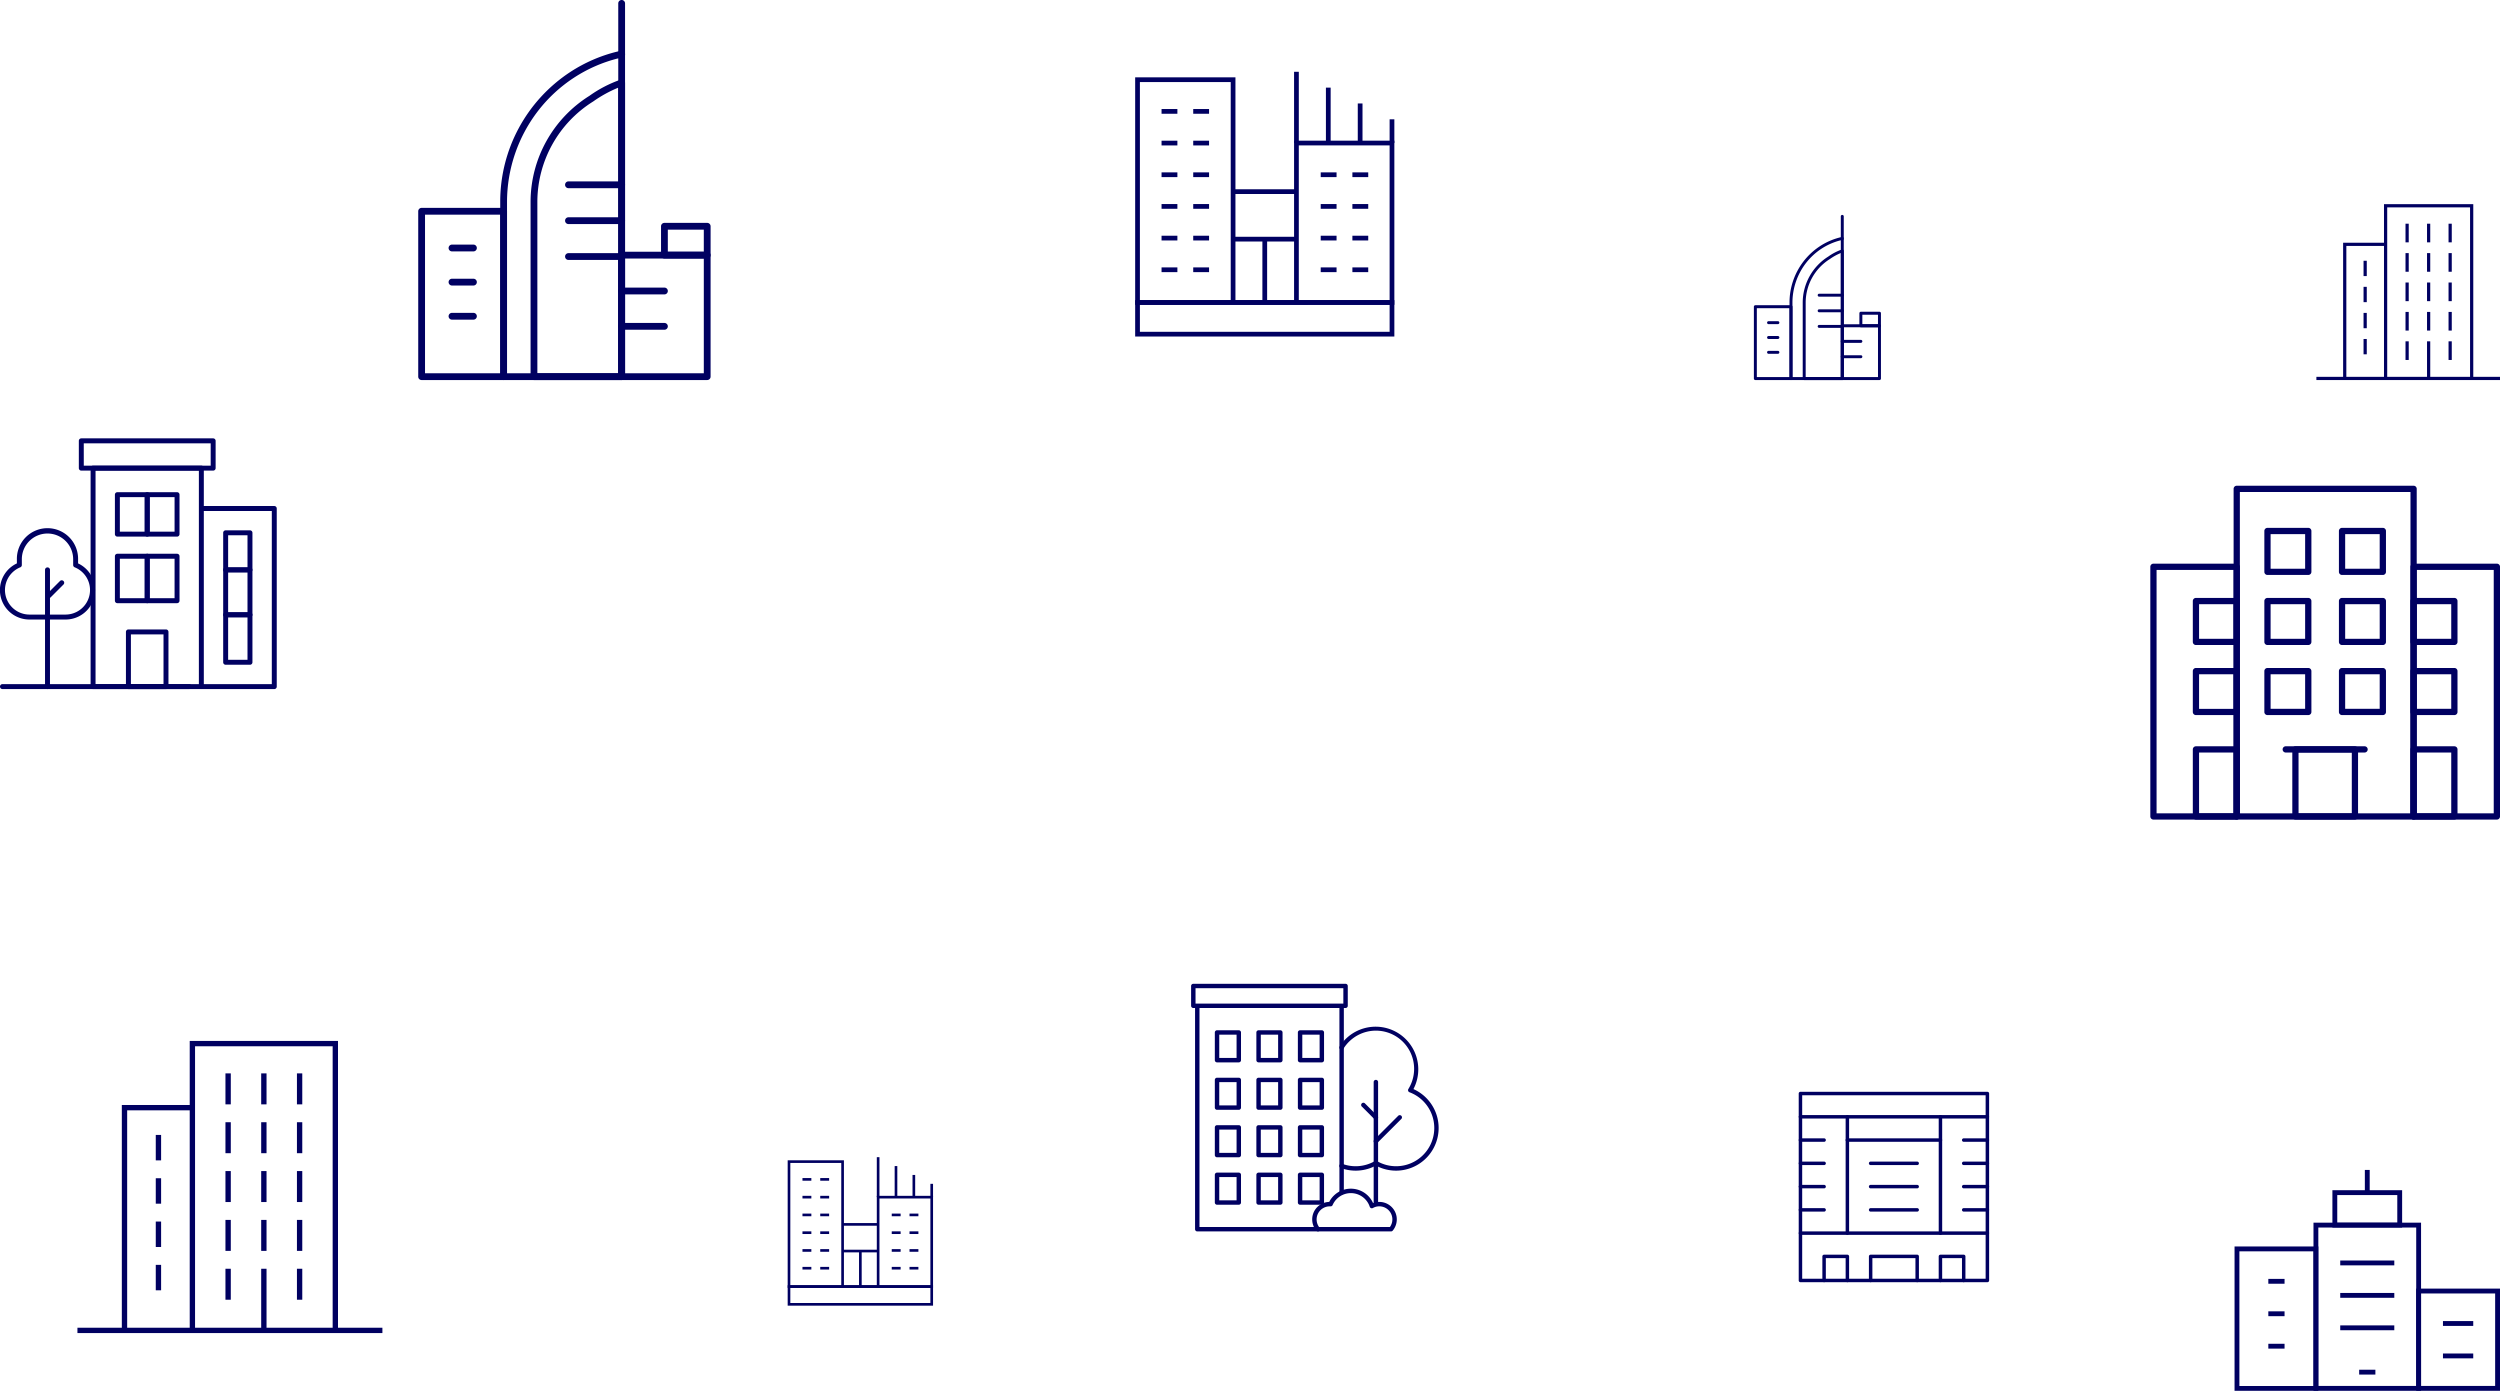 <svg xmlns="http://www.w3.org/2000/svg" xmlns:xlink="http://www.w3.org/1999/xlink" width="492.342" height="273.898" viewBox="0 0 492.342 273.898">
  <defs>
    <clipPath id="clip-path">
      <rect id="長方形_29651" data-name="長方形 29651" width="48.766" height="48.765" fill="none"/>
    </clipPath>
    <clipPath id="clip-path-2">
      <rect id="長方形_29652" data-name="長方形 29652" width="68.865" height="65.747" fill="none"/>
    </clipPath>
    <clipPath id="clip-path-3">
      <rect id="長方形_29653" data-name="長方形 29653" width="57.581" height="74.846" fill="none"/>
    </clipPath>
    <clipPath id="clip-path-4">
      <rect id="長方形_29653-2" data-name="長方形 29653" width="25.021" height="32.524" fill="none"/>
    </clipPath>
    <clipPath id="clip-path-5">
      <rect id="長方形_29654" data-name="長方形 29654" width="37.496" height="37.496" fill="none"/>
    </clipPath>
    <clipPath id="clip-path-6">
      <rect id="長方形_29712" data-name="長方形 29712" width="54.502" height="49.373" fill="none"/>
    </clipPath>
  </defs>
  <g id="グループ_35495" data-name="グループ 35495" transform="translate(-121.249 -854.336)">
    <g id="グループ_35167" data-name="グループ 35167" transform="translate(355.821 1048.082)">
      <g id="グループ_35166" data-name="グループ 35166" clip-path="url(#clip-path)">
        <path id="パス_402" data-name="パス 402" d="M479.925,162.8a8.4,8.4,0,0,1-3.98-1,8.415,8.415,0,0,1-6.9.479.436.436,0,1,1,.3-.818,7.541,7.541,0,0,0,6.38-.538.436.436,0,0,1,.437,0,7.524,7.524,0,1,0,6.4-13.563.436.436,0,0,1-.218-.638,7.524,7.524,0,0,0-12.784-7.938.436.436,0,1,1-.739-.463,8.4,8.4,0,0,1,14.521,8.416,8.4,8.4,0,0,1-3.42,16.064" transform="translate(-439.555 -126.002)" fill="#000061"/>
        <path id="パス_403" data-name="パス 403" d="M30.418,4.766H.436A.436.436,0,0,1,0,4.33V.436A.436.436,0,0,1,.436,0H30.418a.436.436,0,0,1,.436.436V4.33a.436.436,0,0,1-.436.436M19.775,3.894H29.982V.872H.872V3.894Z" fill="#000061"/>
        <path id="パス_404" data-name="パス 404" d="M79.719,603.2H75.436a.436.436,0,0,1-.436-.436v-5.451a.436.436,0,0,1,.436-.436h4.283a.436.436,0,0,1,.436.436v5.451a.436.436,0,0,1-.436.436m-3.847-.872h3.411v-4.579H75.872Z" transform="translate(-70.328 -559.69)" fill="#000061"/>
        <path id="パス_405" data-name="パス 405" d="M210.979,603.2H206.7a.436.436,0,0,1-.436-.436v-5.451a.436.436,0,0,1,.436-.436h4.282a.436.436,0,0,1,.436.436v5.451a.436.436,0,0,1-.436.436m-3.846-.872h3.41v-4.579h-3.41Z" transform="translate(-193.41 -559.69)" fill="#000061"/>
        <path id="パス_406" data-name="パス 406" d="M342.219,603.2h-4.283a.436.436,0,0,1-.436-.436v-5.451a.436.436,0,0,1,.436-.436h4.283a.436.436,0,0,1,.436.436v5.451a.436.436,0,0,1-.436.436m-3.847-.872h3.411v-4.579h-3.411Z" transform="translate(-316.474 -559.69)" fill="#000061"/>
        <path id="パス_407" data-name="パス 407" d="M79.719,453.2H75.436a.436.436,0,0,1-.436-.436v-5.451a.436.436,0,0,1,.436-.436h4.283a.436.436,0,0,1,.436.436v5.451a.436.436,0,0,1-.436.436m-3.847-.872h3.411v-4.579H75.872Z" transform="translate(-70.328 -419.035)" fill="#000061"/>
        <path id="パス_408" data-name="パス 408" d="M210.979,453.2H206.7a.436.436,0,0,1-.436-.436v-5.451a.436.436,0,0,1,.436-.436h4.282a.436.436,0,0,1,.436.436v5.451a.436.436,0,0,1-.436.436m-3.846-.872h3.41v-4.579h-3.41Z" transform="translate(-193.41 -419.035)" fill="#000061"/>
        <path id="パス_409" data-name="パス 409" d="M342.219,453.2h-4.283a.436.436,0,0,1-.436-.436v-5.451a.436.436,0,0,1,.436-.436h4.283a.436.436,0,0,1,.436.436v5.451a.436.436,0,0,1-.436.436m-3.847-.872h3.411v-4.579h-3.411Z" transform="translate(-316.474 -419.035)" fill="#000061"/>
        <path id="パス_410" data-name="パス 410" d="M79.719,303.2H75.436a.436.436,0,0,1-.436-.436v-5.451a.436.436,0,0,1,.436-.436h4.283a.436.436,0,0,1,.436.436v5.451a.436.436,0,0,1-.436.436m-3.847-.872h3.411v-4.579H75.872Z" transform="translate(-70.328 -278.38)" fill="#000061"/>
        <path id="パス_411" data-name="パス 411" d="M210.979,303.2H206.7a.436.436,0,0,1-.436-.436v-5.451a.436.436,0,0,1,.436-.436h4.282a.436.436,0,0,1,.436.436v5.451a.436.436,0,0,1-.436.436m-3.846-.872h3.41v-4.579h-3.41Z" transform="translate(-193.41 -278.38)" fill="#000061"/>
        <path id="パス_412" data-name="パス 412" d="M342.219,303.2h-4.283a.436.436,0,0,1-.436-.436v-5.451a.436.436,0,0,1,.436-.436h4.283a.436.436,0,0,1,.436.436v5.451a.436.436,0,0,1-.436.436m-3.847-.872h3.411v-4.579h-3.411Z" transform="translate(-316.474 -278.38)" fill="#000061"/>
        <path id="パス_413" data-name="パス 413" d="M79.719,153.2H75.436a.436.436,0,0,1-.436-.436v-5.451a.436.436,0,0,1,.436-.436h4.283a.436.436,0,0,1,.436.436v5.451a.436.436,0,0,1-.436.436m-3.847-.872h3.411v-4.579H75.872Z" transform="translate(-70.328 -137.725)" fill="#000061"/>
        <path id="パス_414" data-name="パス 414" d="M210.979,153.2H206.7a.436.436,0,0,1-.436-.436v-5.451a.436.436,0,0,1,.436-.436h4.282a.436.436,0,0,1,.436.436v5.451a.436.436,0,0,1-.436.436m-3.846-.872h3.41v-4.579h-3.41Z" transform="translate(-193.41 -137.725)" fill="#000061"/>
        <path id="パス_415" data-name="パス 415" d="M342.219,153.2h-4.283a.436.436,0,0,1-.436-.436v-5.451a.436.436,0,0,1,.436-.436h4.283a.436.436,0,0,1,.436.436v5.451a.436.436,0,0,1-.436.436m-3.847-.872h3.411v-4.579h-3.411Z" transform="translate(-316.474 -137.725)" fill="#000061"/>
        <path id="パス_416" data-name="パス 416" d="M469.2,101.572a.436.436,0,0,1-.436-.436V64.5a.436.436,0,0,1,.872,0v36.633a.436.436,0,0,1-.436.436" transform="translate(-439.556 -60.075)" fill="#000061"/>
        <path id="パス_417" data-name="パス 417" d="M36.707,108.837H12.936a.436.436,0,0,1-.436-.436V64.5a.436.436,0,0,1,.872,0v43.466H36.707a.436.436,0,0,1,0,.872" transform="translate(-11.721 -60.072)" fill="#000061"/>
        <path id="パス_418" data-name="パス 418" d="M577.556,328.495a.436.436,0,0,1-.436-.436V304.08a.436.436,0,0,1,.872,0v23.979a.436.436,0,0,1-.436.436" transform="translate(-541.166 -284.727)" fill="#000061"/>
        <path id="パス_419" data-name="パス 419" d="M577.556,420.7a.436.436,0,0,1-.308-.745l4.7-4.7a.436.436,0,1,1,.617.617l-4.7,4.7a.435.435,0,0,1-.308.128" transform="translate(-541.165 -389.258)" fill="#000061"/>
        <path id="パス_420" data-name="パス 420" d="M540.423,379.365a.435.435,0,0,1-.308-.128l-2.467-2.467a.436.436,0,1,1,.617-.617l2.467,2.467a.436.436,0,0,1-.308.744" transform="translate(-504.032 -352.599)" fill="#000061"/>
        <path id="パス_421" data-name="パス 421" d="M398.3,656.072H383.918a.436.436,0,0,1-.334-.156,3.445,3.445,0,0,1,2.546-5.655,4.792,4.792,0,0,1,8.637.226,3.445,3.445,0,0,1,3.871,5.429.436.436,0,0,1-.334.156m-14.172-.872H398.09a2.572,2.572,0,0,0-3.348-3.741.436.436,0,0,1-.627-.243,3.92,3.92,0,0,0-7.312-.339.436.436,0,0,1-.427.26c-.05,0-.1,0-.151,0a2.573,2.573,0,0,0-2.093,4.068" transform="translate(-358.933 -607.306)" fill="#000061"/>
      </g>
    </g>
    <g id="グループ_35169" data-name="グループ 35169" transform="translate(544.726 949.994)">
      <g id="グループ_35168" data-name="グループ 35168" clip-path="url(#clip-path-2)">
        <path id="パス_422" data-name="パス 422" d="M17.019,224.845H.616A.616.616,0,0,1,0,224.229V175.061a.616.616,0,0,1,.616-.616h16.4a.616.616,0,0,1,.616.616v49.168a.616.616,0,0,1-.616.616M1.232,223.613H16.4V175.677H1.232Z" transform="translate(0 -159.097)" fill="#000061"/>
        <path id="パス_423" data-name="パス 423" d="M103.77,597.663H95.736a.616.616,0,0,1-.616-.616v-13.2a.616.616,0,0,1,.616-.616h8.034a.616.616,0,0,1,.616.616v13.2a.616.616,0,0,1-.616.616m-7.418-1.232h6.8V584.46h-6.8Z" transform="translate(-86.751 -531.916)" fill="#000061"/>
        <path id="パス_424" data-name="パス 424" d="M103.77,417.241H95.736a.616.616,0,0,1-.616-.616V408.58a.616.616,0,0,1,.616-.616h8.034a.616.616,0,0,1,.616.616v8.045a.616.616,0,0,1-.616.616m-7.418-1.232h6.8V409.2h-6.8Z" transform="translate(-86.751 -372.071)" fill="#000061"/>
        <path id="パス_425" data-name="パス 425" d="M103.77,260.413H95.736a.616.616,0,0,1-.616-.616v-8.045a.616.616,0,0,1,.616-.616h8.034a.616.616,0,0,1,.616.616V259.8a.616.616,0,0,1-.616.616m-7.418-1.232h6.8v-6.813h-6.8Z" transform="translate(-86.751 -229.041)" fill="#000061"/>
        <path id="パス_426" data-name="パス 426" d="M599.319,224.845h-16.4a.616.616,0,0,1-.616-.616V175.061a.616.616,0,0,1,.616-.616h16.4a.616.616,0,0,1,.616.616v49.168a.616.616,0,0,1-.616.616m-15.787-1.232H598.7V175.677H583.532Z" transform="translate(-531.069 -159.097)" fill="#000061"/>
        <path id="パス_427" data-name="パス 427" d="M590.95,597.663h-8.034a.616.616,0,0,1-.616-.616v-13.2a.616.616,0,0,1,.616-.616h8.034a.616.616,0,0,1,.616.616v13.2a.616.616,0,0,1-.616.616m-7.418-1.232h6.8V584.46h-6.8Z" transform="translate(-531.069 -531.916)" fill="#000061"/>
        <path id="パス_428" data-name="パス 428" d="M590.95,417.237h-8.034a.616.616,0,0,1-.616-.616v-8.045a.616.616,0,0,1,.616-.616h8.034a.616.616,0,0,1,.616.616v8.045a.616.616,0,0,1-.616.616m-7.418-1.232h6.8v-6.813h-6.8Z" transform="translate(-531.069 -372.068)" fill="#000061"/>
        <path id="パス_429" data-name="パス 429" d="M590.95,260.409h-8.034a.616.616,0,0,1-.616-.616v-8.045a.616.616,0,0,1,.616-.616h8.034a.616.616,0,0,1,.616.616v8.045a.616.616,0,0,1-.616.616m-7.418-1.232h6.8v-6.813h-6.8Z" transform="translate(-531.069 -229.037)" fill="#000061"/>
        <path id="パス_430" data-name="パス 430" d="M221.884,65.747H187.056a.616.616,0,0,1-.616-.616V.616A.616.616,0,0,1,187.056,0h34.829a.616.616,0,0,1,.616.616V65.131a.616.616,0,0,1-.616.616m-34.213-1.232h33.6V1.232h-33.6Z" transform="translate(-170.037)" fill="#000061"/>
        <path id="パス_431" data-name="パス 431" d="M330.113,597.663H318.4a.616.616,0,0,1-.616-.616v-13.2a.616.616,0,0,1,.616-.616h11.717a.616.616,0,0,1,.616.616v13.2a.616.616,0,0,1-.616.616m-11.1-1.232H329.5V584.46H319.012Z" transform="translate(-289.822 -531.916)" fill="#000061"/>
        <path id="パス_432" data-name="パス 432" d="M312.306,584.46H296.786a.616.616,0,0,1,0-1.232h15.521a.616.616,0,1,1,0,1.232" transform="translate(-270.113 -531.916)" fill="#000061"/>
        <path id="パス_433" data-name="パス 433" d="M263.9,417.237h-8.034a.616.616,0,0,1-.616-.616v-8.045a.616.616,0,0,1,.616-.616H263.9a.616.616,0,0,1,.616.616v8.045a.616.616,0,0,1-.616.616m-7.418-1.232h6.8v-6.813h-6.8Z" transform="translate(-232.793 -372.068)" fill="#000061"/>
        <path id="パス_434" data-name="パス 434" d="M430.82,417.237h-8.034a.616.616,0,0,1-.616-.616v-8.045a.616.616,0,0,1,.616-.616h8.034a.616.616,0,0,1,.616.616v8.045a.616.616,0,0,1-.616.616m-7.418-1.232h6.8v-6.813h-6.8Z" transform="translate(-385.028 -372.068)" fill="#000061"/>
        <path id="パス_435" data-name="パス 435" d="M263.9,260.409h-8.034a.616.616,0,0,1-.616-.616v-8.045a.616.616,0,0,1,.616-.616H263.9a.616.616,0,0,1,.616.616v8.045a.616.616,0,0,1-.616.616m-7.418-1.232h6.8v-6.813h-6.8Z" transform="translate(-232.793 -229.037)" fill="#000061"/>
        <path id="パス_436" data-name="パス 436" d="M430.82,260.409h-8.034a.616.616,0,0,1-.616-.616v-8.045a.616.616,0,0,1,.616-.616h8.034a.616.616,0,0,1,.616.616v8.045a.616.616,0,0,1-.616.616m-7.418-1.232h6.8v-6.813h-6.8Z" transform="translate(-385.028 -229.037)" fill="#000061"/>
        <path id="パス_437" data-name="パス 437" d="M263.9,103.581h-8.034a.616.616,0,0,1-.616-.616V94.92a.616.616,0,0,1,.616-.616H263.9a.616.616,0,0,1,.616.616v8.045a.616.616,0,0,1-.616.616m-7.418-1.232h6.8V95.536h-6.8Z" transform="translate(-232.793 -86.007)" fill="#000061"/>
        <path id="パス_438" data-name="パス 438" d="M430.82,103.581h-8.034a.616.616,0,0,1-.616-.616V94.92a.616.616,0,0,1,.616-.616h8.034a.616.616,0,0,1,.616.616v8.045a.616.616,0,0,1-.616.616m-7.418-1.232h6.8V95.536h-6.8Z" transform="translate(-385.028 -86.007)" fill="#000061"/>
      </g>
    </g>
    <g id="グループ_35171" data-name="グループ 35171" transform="translate(203.613 854.336)">
      <g id="グループ_35170" data-name="グループ 35170" clip-path="url(#clip-path-3)">
        <path id="パス_439" data-name="パス 439" d="M192.8,169.181H169.56a.669.669,0,0,1-.669-.669V134.083a30.529,30.529,0,0,1,13.776-25.556,29.97,29.97,0,0,1,9.361-4.052q.311-.076.626-.148a.669.669,0,0,1,.819.652v63.533a.669.669,0,0,1-.669.669m-22.575-1.339h21.906V105.827a28.633,28.633,0,0,0-8.735,3.82,28.922,28.922,0,0,0-6.992,6.443,29.408,29.408,0,0,0-6.178,17.994Z" transform="translate(-152.742 -94.336)" fill="#000061"/>
        <path id="パス_440" data-name="パス 440" d="M249.329,222.91H232.06a.669.669,0,0,1-.669-.669V187.812a24.694,24.694,0,0,1,11.588-20.874,24.389,24.389,0,0,1,6.15-3.189.669.669,0,0,1,.869.639v57.852a.669.669,0,0,1-.669.669m-16.6-1.339h15.93V165.333a24.909,24.909,0,0,0-4.912,2.7l-.044.029a23.345,23.345,0,0,0-10.975,19.749Zm10.623-54.077h0Z" transform="translate(-209.266 -148.065)" fill="#000061"/>
        <path id="パス_441" data-name="パス 441" d="M412.654,11.459a.669.669,0,0,1-.669-.669V.669a.669.669,0,1,1,1.339,0V10.79a.669.669,0,0,1-.669.669" transform="translate(-372.592)" fill="#000061"/>
        <path id="パス_442" data-name="パス 442" d="M313.611,374.929H303.138a.669.669,0,0,1,0-1.339h10.472a.669.669,0,1,1,0,1.339" transform="translate(-273.547 -337.868)" fill="#000061"/>
        <path id="パス_443" data-name="パス 443" d="M313.611,448.839H303.138a.669.669,0,0,1,0-1.339h10.472a.669.669,0,1,1,0,1.339" transform="translate(-273.547 -404.711)" fill="#000061"/>
        <path id="パス_444" data-name="パス 444" d="M313.611,522.74H303.138a.669.669,0,0,1,0-1.339h10.472a.669.669,0,1,1,0,1.339" transform="translate(-273.547 -471.546)" fill="#000061"/>
        <path id="パス_445" data-name="パス 445" d="M67.454,505.12H63.232a.669.669,0,1,1,0-1.339h4.221a.669.669,0,1,1,0,1.339" transform="translate(-56.581 -455.61)" fill="#000061"/>
        <path id="パス_446" data-name="パス 446" d="M67.454,575.419H63.232a.669.669,0,0,1,0-1.339h4.221a.669.669,0,0,1,0,1.339" transform="translate(-56.581 -519.188)" fill="#000061"/>
        <path id="パス_447" data-name="パス 447" d="M67.454,645.709H63.232a.669.669,0,0,1,0-1.339h4.221a.669.669,0,0,1,0,1.339" transform="translate(-56.581 -582.757)" fill="#000061"/>
        <path id="パス_448" data-name="パス 448" d="M16.818,462.039H.669A.669.669,0,0,1,0,461.37V428.8a.669.669,0,0,1,.669-.669H16.818a.669.669,0,0,1,.669.669v32.57a.669.669,0,0,1-.669.669M1.339,460.7h14.81V429.469H1.339Z" transform="translate(0 -387.193)" fill="#000061"/>
        <path id="パス_449" data-name="パス 449" d="M429.5,543.74H412.654a.669.669,0,0,1-.669-.669V519.139a.669.669,0,0,1,.669-.669H429.5a.669.669,0,0,1,.669.669v23.931a.669.669,0,0,1-.669.669M413.324,542.4h15.51V519.809h-15.51Z" transform="translate(-372.592 -468.895)" fill="#000061"/>
        <path id="パス_450" data-name="パス 450" d="M509.177,466.08h-8.424a.669.669,0,0,1-.669-.669v-5.682a.669.669,0,0,1,.669-.669h8.424a.669.669,0,0,1,.669.669v5.682a.669.669,0,0,1-.669.669m-7.755-1.339h7.085V460.4h-7.085Z" transform="translate(-452.267 -415.166)" fill="#000061"/>
        <path id="パス_451" data-name="パス 451" d="M421.078,593.7h-8.424a.669.669,0,1,1,0-1.339h8.424a.669.669,0,1,1,0,1.339" transform="translate(-372.592 -535.721)" fill="#000061"/>
        <path id="パス_452" data-name="パス 452" d="M421.078,666.49h-8.424a.669.669,0,1,1,0-1.339h8.424a.669.669,0,0,1,0,1.339" transform="translate(-372.592 -601.55)" fill="#000061"/>
      </g>
    </g>
    <g id="グループ_35180" data-name="グループ 35180" transform="translate(466.653 896.658)">
      <g id="グループ_35170-2" data-name="グループ 35170" clip-path="url(#clip-path-4)">
        <path id="パス_439-2" data-name="パス 439" d="M179.283,132.5h-10.1a.291.291,0,0,1-.291-.291V117.248a13.266,13.266,0,0,1,5.986-11.105,13.023,13.023,0,0,1,4.068-1.761l.272-.064a.291.291,0,0,1,.356.283v27.608a.291.291,0,0,1-.291.291m-9.81-.582h9.519V104.969a12.442,12.442,0,0,0-3.8,1.66,12.568,12.568,0,0,0-3.038,2.8,12.779,12.779,0,0,0-2.685,7.819Z" transform="translate(-161.874 -99.976)" fill="#000061"/>
        <path id="パス_440-2" data-name="パス 440" d="M239.186,189.44h-7.5a.291.291,0,0,1-.291-.291V174.189a10.731,10.731,0,0,1,5.036-9.071,10.6,10.6,0,0,1,2.673-1.386.291.291,0,0,1,.377.278v25.139a.291.291,0,0,1-.291.291m-7.213-.582h6.922V164.42a10.823,10.823,0,0,0-2.134,1.174l-.019.013a10.145,10.145,0,0,0-4.769,8.582Zm4.616-23.5h0Z" transform="translate(-221.777 -156.917)" fill="#000061"/>
        <path id="パス_441-2" data-name="パス 441" d="M412.276,4.979a.291.291,0,0,1-.291-.291V.291a.291.291,0,1,1,.582,0v4.4a.291.291,0,0,1-.291.291" transform="translate(-394.867)" fill="#000061"/>
        <path id="パス_442-2" data-name="パス 442" d="M307.31,374.172H302.76a.291.291,0,0,1,0-.582h4.551a.291.291,0,1,1,0,.582" transform="translate(-289.901 -358.067)" fill="#000061"/>
        <path id="パス_443-2" data-name="パス 443" d="M307.31,448.082H302.76a.291.291,0,0,1,0-.582h4.551a.291.291,0,1,1,0,.582" transform="translate(-289.901 -428.906)" fill="#000061"/>
        <path id="パス_444-2" data-name="パス 444" d="M307.31,521.983H302.76a.291.291,0,0,1,0-.582h4.551a.291.291,0,1,1,0,.582" transform="translate(-289.901 -499.737)" fill="#000061"/>
        <path id="パス_445-2" data-name="パス 445" d="M64.688,504.363H62.854a.291.291,0,1,1,0-.582h1.834a.291.291,0,1,1,0,.582" transform="translate(-59.963 -482.849)" fill="#000061"/>
        <path id="パス_446-2" data-name="パス 446" d="M64.688,574.662H62.854a.291.291,0,0,1,0-.582h1.834a.291.291,0,0,1,0,.582" transform="translate(-59.963 -550.227)" fill="#000061"/>
        <path id="パス_447-2" data-name="パス 447" d="M64.688,644.952H62.854a.291.291,0,0,1,0-.582h1.834a.291.291,0,0,1,0,.582" transform="translate(-59.963 -617.596)" fill="#000061"/>
        <path id="パス_448-2" data-name="パス 448" d="M7.308,442.865H.291A.291.291,0,0,1,0,442.574V428.421a.291.291,0,0,1,.291-.291H7.308a.291.291,0,0,1,.291.291v14.153a.291.291,0,0,1-.291.291m-6.727-.582H7.017V428.712H.582Z" transform="translate(0 -410.341)" fill="#000061"/>
        <path id="パス_449-2" data-name="パス 449" d="M419.6,529.451h-7.322a.291.291,0,0,1-.291-.291v-10.4a.291.291,0,0,1,.291-.291H419.6a.291.291,0,0,1,.291.291v10.4a.291.291,0,0,1-.291.291m-7.031-.582h6.74v-9.818h-6.74Z" transform="translate(-394.867 -496.927)" fill="#000061"/>
        <path id="パス_450-2" data-name="パス 450" d="M504.035,462.111h-3.661a.291.291,0,0,1-.291-.291v-2.469a.291.291,0,0,1,.291-.291h3.661a.291.291,0,0,1,.291.291v2.469a.291.291,0,0,1-.291.291m-3.37-.582h3.079v-1.887h-3.079Z" transform="translate(-479.305 -439.986)" fill="#000061"/>
        <path id="パス_451-2" data-name="パス 451" d="M415.936,592.943h-3.661a.291.291,0,1,1,0-.582h3.661a.291.291,0,1,1,0,.582" transform="translate(-394.867 -567.748)" fill="#000061"/>
        <path id="パス_452-2" data-name="パス 452" d="M415.936,665.733h-3.661a.291.291,0,1,1,0-.582h3.661a.291.291,0,1,1,0,.582" transform="translate(-394.867 -637.514)" fill="#000061"/>
      </g>
    </g>
    <g id="グループ_35173" data-name="グループ 35173" transform="translate(475.482 1069.352)">
      <g id="グループ_35172" data-name="グループ 35172" clip-path="url(#clip-path-5)">
        <path id="パス_453" data-name="パス 453" d="M37.154,37.5H.342A.342.342,0,0,1,0,37.154V.342A.342.342,0,0,1,.342,0H37.154A.342.342,0,0,1,37.5.342V37.154a.342.342,0,0,1-.342.342M.684,36.812H36.812V.684H.684Z" fill="#000061"/>
        <path id="パス_454" data-name="パス 454" d="M37.154,563.185H.342a.342.342,0,0,1,0-.684H37.154a.342.342,0,0,1,0,.684" transform="translate(0 -535.007)" fill="#000061"/>
        <path id="パス_455" data-name="パス 455" d="M100.235,661.67a.342.342,0,0,1-.342-.342v-4.393h-3.9v4.393a.342.342,0,1,1-.684,0v-4.735a.342.342,0,0,1,.342-.342h4.582a.342.342,0,0,1,.342.342v4.735a.342.342,0,0,1-.342.342" transform="translate(-90.651 -624.174)" fill="#000061"/>
        <path id="パス_456" data-name="パス 456" d="M292.317,661.67a.342.342,0,0,1-.342-.342v-4.393h-8.48v4.393a.342.342,0,1,1-.684,0v-4.735a.342.342,0,0,1,.342-.342h9.165a.342.342,0,0,1,.342.342v4.735a.342.342,0,0,1-.342.342" transform="translate(-268.987 -624.174)" fill="#000061"/>
        <path id="パス_457" data-name="パス 457" d="M568.984,661.67a.342.342,0,0,1-.342-.342v-4.393h-3.9v4.393a.342.342,0,0,1-.684,0v-4.735a.342.342,0,0,1,.342-.342h4.582a.342.342,0,0,1,.342.342v4.735a.342.342,0,0,1-.342.342" transform="translate(-536.49 -624.174)" fill="#000061"/>
        <path id="パス_458" data-name="パス 458" d="M207.732,117.347a.342.342,0,0,1-.342-.342V94.435H189.744v22.57a.342.342,0,0,1-.684,0V94.093a.342.342,0,0,1,.342-.342h18.329a.342.342,0,0,1,.342.342v22.912a.342.342,0,0,1-.342.342" transform="translate(-179.819 -89.169)" fill="#000061"/>
        <path id="パス_459" data-name="パス 459" d="M207.732,188.184H189.4a.342.342,0,1,1,0-.684h18.329a.342.342,0,1,1,0,.684" transform="translate(-179.819 -178.335)" fill="#000061"/>
        <path id="パス_460" data-name="パス 460" d="M292.317,281.934h-9.165a.342.342,0,0,1,0-.684h9.165a.342.342,0,0,1,0,.684" transform="translate(-268.987 -267.503)" fill="#000061"/>
        <path id="パス_461" data-name="パス 461" d="M292.317,375.685h-9.165a.342.342,0,1,1,0-.684h9.165a.342.342,0,1,1,0,.684" transform="translate(-268.987 -356.671)" fill="#000061"/>
        <path id="パス_462" data-name="パス 462" d="M292.317,469.435h-9.165a.342.342,0,0,1,0-.684h9.165a.342.342,0,0,1,0,.684" transform="translate(-268.987 -445.839)" fill="#000061"/>
        <path id="パス_463" data-name="パス 463" d="M662.811,469.435h-4.659a.342.342,0,0,1,0-.684h4.659a.342.342,0,0,1,0,.684" transform="translate(-625.657 -445.839)" fill="#000061"/>
        <path id="パス_464" data-name="パス 464" d="M662.811,375.685h-4.659a.342.342,0,0,1,0-.684h4.659a.342.342,0,0,1,0,.684" transform="translate(-625.657 -356.671)" fill="#000061"/>
        <path id="パス_465" data-name="パス 465" d="M662.811,281.934h-4.659a.342.342,0,0,1,0-.684h4.659a.342.342,0,0,1,0,.684" transform="translate(-625.657 -267.503)" fill="#000061"/>
        <path id="パス_466" data-name="パス 466" d="M662.811,188.184h-4.659a.342.342,0,0,1,0-.684h4.659a.342.342,0,0,1,0,.684" transform="translate(-625.657 -178.335)" fill="#000061"/>
        <path id="パス_467" data-name="パス 467" d="M573.643,94.434H564.4a.342.342,0,1,1,0-.684h9.241a.342.342,0,1,1,0,.684" transform="translate(-536.49 -89.168)" fill="#000061"/>
        <path id="パス_468" data-name="パス 468" d="M5,469.435H.342a.342.342,0,0,1,0-.684H5a.342.342,0,0,1,0,.684" transform="translate(0 -445.839)" fill="#000061"/>
        <path id="パス_469" data-name="パス 469" d="M5,375.685H.342a.342.342,0,1,1,0-.684H5a.342.342,0,1,1,0,.684" transform="translate(0 -356.671)" fill="#000061"/>
        <path id="パス_470" data-name="パス 470" d="M5,281.934H.342a.342.342,0,0,1,0-.684H5a.342.342,0,0,1,0,.684" transform="translate(0 -267.503)" fill="#000061"/>
        <path id="パス_471" data-name="パス 471" d="M5,188.184H.342a.342.342,0,1,1,0-.684H5a.342.342,0,1,1,0,.684" transform="translate(0 -178.335)" fill="#000061"/>
        <path id="パス_472" data-name="パス 472" d="M9.583,94.434H.342a.342.342,0,0,1,0-.684H9.583a.342.342,0,0,1,0,.684" transform="translate(0 -89.168)" fill="#000061"/>
      </g>
    </g>
    <g id="グループ_35174" data-name="グループ 35174" transform="translate(344.805 868.475)">
      <rect id="長方形_29655" data-name="長方形 29655" width="12.476" height="0.932" transform="translate(19.284 23.135)" fill="#000061"/>
      <rect id="長方形_29656" data-name="長方形 29656" width="12.476" height="0.932" transform="translate(19.284 32.491)" fill="#000061"/>
      <path id="パス_473" data-name="パス 473" d="M32.225,29.848H50.111V60.314H32.225ZM.932,17.373H18.818V60.314H.932ZM0,16.441v44.8H51.043V28.917H31.294v31.4H19.749V16.441Z" transform="translate(0 -15.347)" fill="#000061"/>
      <rect id="長方形_29657" data-name="長方形 29657" width="3.119" height="0.932" transform="translate(5.196 7.332)" fill="#000061"/>
      <rect id="長方形_29658" data-name="長方形 29658" width="3.119" height="0.932" transform="translate(11.434 7.332)" fill="#000061"/>
      <rect id="長方形_29659" data-name="長方形 29659" width="3.119" height="0.932" transform="translate(5.196 13.57)" fill="#000061"/>
      <rect id="長方形_29660" data-name="長方形 29660" width="3.119" height="0.932" transform="translate(11.434 13.57)" fill="#000061"/>
      <rect id="長方形_29661" data-name="長方形 29661" width="3.119" height="0.932" transform="translate(36.542 19.808)" fill="#000061"/>
      <rect id="長方形_29662" data-name="長方形 29662" width="3.119" height="0.932" transform="translate(42.78 19.808)" fill="#000061"/>
      <rect id="長方形_29663" data-name="長方形 29663" width="3.119" height="0.932" transform="translate(36.542 26.046)" fill="#000061"/>
      <rect id="長方形_29664" data-name="長方形 29664" width="3.119" height="0.932" transform="translate(42.78 26.046)" fill="#000061"/>
      <rect id="長方形_29665" data-name="長方形 29665" width="3.119" height="0.932" transform="translate(36.542 32.284)" fill="#000061"/>
      <rect id="長方形_29666" data-name="長方形 29666" width="3.119" height="0.932" transform="translate(42.78 32.284)" fill="#000061"/>
      <rect id="長方形_29667" data-name="長方形 29667" width="3.119" height="0.932" transform="translate(36.542 38.522)" fill="#000061"/>
      <rect id="長方形_29668" data-name="長方形 29668" width="3.119" height="0.932" transform="translate(42.78 38.522)" fill="#000061"/>
      <rect id="長方形_29669" data-name="長方形 29669" width="3.119" height="0.932" transform="translate(5.196 19.808)" fill="#000061"/>
      <rect id="長方形_29670" data-name="長方形 29670" width="3.119" height="0.932" transform="translate(11.434 19.808)" fill="#000061"/>
      <rect id="長方形_29671" data-name="長方形 29671" width="3.119" height="0.932" transform="translate(5.196 26.046)" fill="#000061"/>
      <rect id="長方形_29672" data-name="長方形 29672" width="3.119" height="0.932" transform="translate(11.434 26.046)" fill="#000061"/>
      <rect id="長方形_29673" data-name="長方形 29673" width="3.119" height="0.932" transform="translate(5.196 32.284)" fill="#000061"/>
      <rect id="長方形_29674" data-name="長方形 29674" width="3.119" height="0.932" transform="translate(11.434 32.284)" fill="#000061"/>
      <rect id="長方形_29675" data-name="長方形 29675" width="3.119" height="0.932" transform="translate(5.196 38.522)" fill="#000061"/>
      <rect id="長方形_29676" data-name="長方形 29676" width="3.119" height="0.932" transform="translate(11.434 38.522)" fill="#000061"/>
      <rect id="長方形_29677" data-name="長方形 29677" width="0.932" height="4.679" transform="translate(50.111 9.357)" fill="#000061"/>
      <rect id="長方形_29678" data-name="長方形 29678" width="0.932" height="7.798" transform="translate(43.839 6.238)" fill="#000061"/>
      <rect id="長方形_29679" data-name="長方形 29679" width="0.932" height="10.916" transform="translate(37.566 3.119)" fill="#000061"/>
      <rect id="長方形_29680" data-name="長方形 29680" width="0.932" height="14.036" transform="translate(31.294)" fill="#000061"/>
      <rect id="長方形_29681" data-name="長方形 29681" width="0.932" height="12.476" transform="translate(25.056 32.957)" fill="#000061"/>
      <path id="パス_474" data-name="パス 474" d="M.932,676.743h49.18v5.306H.932ZM0,682.98H51.043v-7.169H0Z" transform="translate(0 -630.844)" fill="#000061"/>
    </g>
    <g id="グループ_35179" data-name="グループ 35179" transform="translate(276.371 1082.227)">
      <rect id="長方形_29655-2" data-name="長方形 29655" width="6.997" height="0.522" transform="translate(10.816 12.976)" fill="#000061"/>
      <rect id="長方形_29656-2" data-name="長方形 29656" width="6.997" height="0.522" transform="translate(10.816 18.224)" fill="#000061"/>
      <path id="パス_473-2" data-name="パス 473" d="M18.074,23.961H28.106V41.049H18.074Zm-17.552-7H10.554V41.049H.522ZM0,16.441v25.13H28.629V23.439H17.552v17.61H11.077V16.441Z" transform="translate(0 -15.827)" fill="#000061"/>
      <rect id="長方形_29657-2" data-name="長方形 29657" width="1.75" height="0.522" transform="translate(2.914 4.112)" fill="#000061"/>
      <rect id="長方形_29658-2" data-name="長方形 29658" width="1.75" height="0.522" transform="translate(6.413 4.112)" fill="#000061"/>
      <rect id="長方形_29659-2" data-name="長方形 29659" width="1.75" height="0.522" transform="translate(2.914 7.611)" fill="#000061"/>
      <rect id="長方形_29660-2" data-name="長方形 29660" width="1.75" height="0.522" transform="translate(6.413 7.611)" fill="#000061"/>
      <rect id="長方形_29661-2" data-name="長方形 29661" width="1.75" height="0.522" transform="translate(20.495 11.11)" fill="#000061"/>
      <rect id="長方形_29662-2" data-name="長方形 29662" width="1.749" height="0.522" transform="translate(23.995 11.11)" fill="#000061"/>
      <rect id="長方形_29663-2" data-name="長方形 29663" width="1.75" height="0.522" transform="translate(20.495 14.609)" fill="#000061"/>
      <rect id="長方形_29664-2" data-name="長方形 29664" width="1.749" height="0.522" transform="translate(23.995 14.609)" fill="#000061"/>
      <rect id="長方形_29665-2" data-name="長方形 29665" width="1.75" height="0.522" transform="translate(20.495 18.107)" fill="#000061"/>
      <rect id="長方形_29666-2" data-name="長方形 29666" width="1.749" height="0.522" transform="translate(23.995 18.107)" fill="#000061"/>
      <rect id="長方形_29667-2" data-name="長方形 29667" width="1.75" height="0.522" transform="translate(20.495 21.606)" fill="#000061"/>
      <rect id="長方形_29668-2" data-name="長方形 29668" width="1.749" height="0.522" transform="translate(23.995 21.606)" fill="#000061"/>
      <rect id="長方形_29669-2" data-name="長方形 29669" width="1.75" height="0.522" transform="translate(2.914 11.11)" fill="#000061"/>
      <rect id="長方形_29670-2" data-name="長方形 29670" width="1.75" height="0.522" transform="translate(6.413 11.11)" fill="#000061"/>
      <rect id="長方形_29671-2" data-name="長方形 29671" width="1.75" height="0.522" transform="translate(2.914 14.609)" fill="#000061"/>
      <rect id="長方形_29672-2" data-name="長方形 29672" width="1.75" height="0.522" transform="translate(6.413 14.609)" fill="#000061"/>
      <rect id="長方形_29673-2" data-name="長方形 29673" width="1.75" height="0.522" transform="translate(2.914 18.107)" fill="#000061"/>
      <rect id="長方形_29674-2" data-name="長方形 29674" width="1.75" height="0.522" transform="translate(6.413 18.107)" fill="#000061"/>
      <rect id="長方形_29675-2" data-name="長方形 29675" width="1.75" height="0.522" transform="translate(2.914 21.606)" fill="#000061"/>
      <rect id="長方形_29676-2" data-name="長方形 29676" width="1.75" height="0.522" transform="translate(6.413 21.606)" fill="#000061"/>
      <rect id="長方形_29677-2" data-name="長方形 29677" width="0.522" height="2.624" transform="translate(28.106 5.248)" fill="#000061"/>
      <rect id="長方形_29678-2" data-name="長方形 29678" width="0.522" height="4.374" transform="translate(24.588 3.499)" fill="#000061"/>
      <rect id="長方形_29679-2" data-name="長方形 29679" width="0.522" height="6.123" transform="translate(21.07 1.75)" fill="#000061"/>
      <rect id="長方形_29680-2" data-name="長方形 29680" width="0.522" height="7.872" transform="translate(17.552)" fill="#000061"/>
      <rect id="長方形_29681-2" data-name="長方形 29681" width="0.522" height="6.997" transform="translate(14.053 18.485)" fill="#000061"/>
      <path id="パス_474-2" data-name="パス 474" d="M.522,676.333H28.106v2.976H.522ZM0,679.832H28.629v-4.021H0Z" transform="translate(0 -650.59)" fill="#000061"/>
    </g>
    <g id="グループ_35175" data-name="グループ 35175" transform="translate(136.5 1059.334)">
      <path id="パス_475" data-name="パス 475" d="M294.55,0V57.006H295.6V1.051h27.1V57.006h1.051V0Z" transform="translate(-272.438)" fill="#000061"/>
      <rect id="長方形_29682" data-name="長方形 29682" width="1.051" height="6.1" transform="translate(36.188 6.391)" fill="#000061"/>
      <rect id="長方形_29683" data-name="長方形 29683" width="1.051" height="6.1" transform="translate(43.227 6.391)" fill="#000061"/>
      <rect id="長方形_29684" data-name="長方形 29684" width="1.051" height="6.1" transform="translate(29.15 6.391)" fill="#000061"/>
      <rect id="長方形_29685" data-name="長方形 29685" width="1.051" height="6.1" transform="translate(36.188 16.01)" fill="#000061"/>
      <rect id="長方形_29686" data-name="長方形 29686" width="1.051" height="6.1" transform="translate(43.227 16.01)" fill="#000061"/>
      <rect id="長方形_29687" data-name="長方形 29687" width="1.051" height="6.1" transform="translate(29.15 16.01)" fill="#000061"/>
      <rect id="長方形_29688" data-name="長方形 29688" width="1.051" height="5.01" transform="translate(15.426 18.512)" fill="#000061"/>
      <rect id="長方形_29689" data-name="長方形 29689" width="1.051" height="5.01" transform="translate(15.426 27.041)" fill="#000061"/>
      <rect id="長方形_29690" data-name="長方形 29690" width="1.051" height="5.01" transform="translate(15.426 35.57)" fill="#000061"/>
      <rect id="長方形_29691" data-name="長方形 29691" width="1.051" height="5.009" transform="translate(15.426 44.1)" fill="#000061"/>
      <rect id="長方形_29692" data-name="長方形 29692" width="1.051" height="6.1" transform="translate(36.188 25.628)" fill="#000061"/>
      <rect id="長方形_29693" data-name="長方形 29693" width="1.051" height="6.1" transform="translate(43.227 25.628)" fill="#000061"/>
      <rect id="長方形_29694" data-name="長方形 29694" width="1.051" height="6.1" transform="translate(29.15 25.628)" fill="#000061"/>
      <rect id="長方形_29695" data-name="長方形 29695" width="1.051" height="6.1" transform="translate(36.188 35.247)" fill="#000061"/>
      <rect id="長方形_29696" data-name="長方形 29696" width="1.051" height="6.1" transform="translate(43.227 35.247)" fill="#000061"/>
      <rect id="長方形_29697" data-name="長方形 29697" width="1.051" height="6.1" transform="translate(29.15 35.247)" fill="#000061"/>
      <rect id="長方形_29698" data-name="長方形 29698" width="1.051" height="12.14" transform="translate(36.188 44.866)" fill="#000061"/>
      <rect id="長方形_29699" data-name="長方形 29699" width="1.051" height="6.1" transform="translate(43.227 44.866)" fill="#000061"/>
      <rect id="長方形_29700" data-name="長方形 29700" width="1.051" height="6.1" transform="translate(29.15 44.866)" fill="#000061"/>
      <path id="パス_476" data-name="パス 476" d="M117.481,212.44H116.43V168.05h13.9V169.1H117.481Z" transform="translate(-107.689 -155.434)" fill="#000061"/>
      <rect id="長方形_29701" data-name="長方形 29701" width="60.057" height="1.051" transform="translate(0 56.481)" fill="#000061"/>
    </g>
    <g id="グループ_35181" data-name="グループ 35181" transform="translate(577.432 894.543)">
      <path id="パス_475-2" data-name="パス 475" d="M294.55,0V34.323h.633V.633H311.5v33.69h.633V0Z" transform="translate(-281.237)" fill="#000061"/>
      <rect id="長方形_29682-2" data-name="長方形 29682" width="0.633" height="3.672" transform="translate(21.788 3.848)" fill="#000061"/>
      <rect id="長方形_29683-2" data-name="長方形 29683" width="0.633" height="3.672" transform="translate(26.026 3.848)" fill="#000061"/>
      <rect id="長方形_29684-2" data-name="長方形 29684" width="0.633" height="3.672" transform="translate(17.551 3.848)" fill="#000061"/>
      <rect id="長方形_29685-2" data-name="長方形 29685" width="0.633" height="3.672" transform="translate(21.788 9.639)" fill="#000061"/>
      <rect id="長方形_29686-2" data-name="長方形 29686" width="0.633" height="3.672" transform="translate(26.026 9.639)" fill="#000061"/>
      <rect id="長方形_29687-2" data-name="長方形 29687" width="0.633" height="3.672" transform="translate(17.551 9.639)" fill="#000061"/>
      <rect id="長方形_29688-2" data-name="長方形 29688" width="0.633" height="3.017" transform="translate(9.288 11.146)" fill="#000061"/>
      <rect id="長方形_29689-2" data-name="長方形 29689" width="0.633" height="3.017" transform="translate(9.288 16.281)" fill="#000061"/>
      <rect id="長方形_29690-2" data-name="長方形 29690" width="0.633" height="3.017" transform="translate(9.288 21.416)" fill="#000061"/>
      <rect id="長方形_29691-2" data-name="長方形 29691" width="0.633" height="3.016" transform="translate(9.288 26.552)" fill="#000061"/>
      <rect id="長方形_29692-2" data-name="長方形 29692" width="0.633" height="3.672" transform="translate(21.788 15.43)" fill="#000061"/>
      <rect id="長方形_29693-2" data-name="長方形 29693" width="0.633" height="3.672" transform="translate(26.026 15.43)" fill="#000061"/>
      <rect id="長方形_29694-2" data-name="長方形 29694" width="0.633" height="3.672" transform="translate(17.551 15.43)" fill="#000061"/>
      <rect id="長方形_29695-2" data-name="長方形 29695" width="0.633" height="3.672" transform="translate(21.788 21.222)" fill="#000061"/>
      <rect id="長方形_29696-2" data-name="長方形 29696" width="0.633" height="3.672" transform="translate(26.026 21.222)" fill="#000061"/>
      <rect id="長方形_29697-2" data-name="長方形 29697" width="0.633" height="3.672" transform="translate(17.551 21.222)" fill="#000061"/>
      <rect id="長方形_29698-2" data-name="長方形 29698" width="0.633" height="7.31" transform="translate(21.788 27.013)" fill="#000061"/>
      <rect id="長方形_29699-2" data-name="長方形 29699" width="0.633" height="3.672" transform="translate(26.026 27.013)" fill="#000061"/>
      <rect id="長方形_29700-2" data-name="長方形 29700" width="0.633" height="3.672" transform="translate(17.551 27.013)" fill="#000061"/>
      <path id="パス_476-2" data-name="パス 476" d="M117.063,194.777h-.633V168.05H124.8v.633h-7.734Z" transform="translate(-111.167 -160.454)" fill="#000061"/>
      <rect id="長方形_29701-2" data-name="長方形 29701" width="36.159" height="0.633" transform="translate(0 34.006)" fill="#000061"/>
    </g>
    <g id="グループ_35176" data-name="グループ 35176" transform="translate(561.314 1084.74)">
      <path id="パス_477" data-name="パス 477" d="M229.075,153.329h19.277v31.2H229.075Zm-.954,32.156h21.185v-33.11H228.121Z" transform="translate(-212.576 -141.991)" fill="#000061"/>
      <path id="パス_478" data-name="パス 478" d="M296.542,65.968H282.811V58.625h13.731Zm-12.777-.954h11.823V59.579H283.765Z" transform="translate(-263.539 -54.63)" fill="#000061"/>
      <rect id="長方形_29702" data-name="長方形 29702" width="0.954" height="4.472" transform="translate(25.661)" fill="#000061"/>
      <path id="パス_479" data-name="パス 479" d="M525.954,343.954h14.591v18.212H525.954ZM525,363.12h16.5V343H525Z" transform="translate(-489.224 -319.626)" fill="#000061"/>
      <path id="パス_480" data-name="パス 480" d="M.954,222.079H15.545V248.6H.954ZM0,249.55H16.5V221.125H0Z" transform="translate(0 -206.056)" fill="#000061"/>
      <rect id="長方形_29703" data-name="長方形 29703" width="10.647" height="0.954" transform="translate(20.814 17.837)" fill="#000061"/>
      <rect id="長方形_29704" data-name="長方形 29704" width="10.647" height="0.954" transform="translate(20.814 24.226)" fill="#000061"/>
      <rect id="長方形_29705" data-name="長方形 29705" width="10.647" height="0.954" transform="translate(20.814 30.614)" fill="#000061"/>
      <rect id="長方形_29706" data-name="長方形 29706" width="3.195" height="0.954" transform="translate(24.541 39.345)" fill="#000061"/>
      <rect id="長方形_29707" data-name="長方形 29707" width="5.963" height="0.954" transform="translate(41.045 29.763)" fill="#000061"/>
      <rect id="長方形_29708" data-name="長方形 29708" width="3.195" height="0.954" transform="translate(6.652 21.457)" fill="#000061"/>
      <rect id="長方形_29709" data-name="長方形 29709" width="3.195" height="0.954" transform="translate(6.652 27.846)" fill="#000061"/>
      <rect id="長方形_29710" data-name="長方形 29710" width="3.195" height="0.954" transform="translate(6.652 34.235)" fill="#000061"/>
      <rect id="長方形_29711" data-name="長方形 29711" width="5.963" height="0.954" transform="translate(41.045 36.151)" fill="#000061"/>
    </g>
    <g id="グループ_35178" data-name="グループ 35178" transform="translate(121.249 940.666)">
      <g id="グループ_35177" data-name="グループ 35177" clip-path="url(#clip-path-6)">
        <path id="パス_481" data-name="パス 481" d="M578.8,227.373H564.547a.487.487,0,0,1,0-.975h13.766V192.3H564.547a.487.487,0,0,1,0-.975H578.8a.487.487,0,0,1,.487.487v35.077a.487.487,0,0,1-.487.487" transform="translate(-524.785 -178)" fill="#000061"/>
        <path id="パス_482" data-name="パス 482" d="M278.061,121.2H256.737a.487.487,0,0,1-.487-.487V77.688a.487.487,0,0,1,.487-.487h21.324a.487.487,0,0,1,.487.487v43.023a.487.487,0,0,1-.487.487m-20.836-.975h20.349V78.176H257.225Z" transform="translate(-238.408 -71.826)" fill="#000061"/>
        <path id="パス_483" data-name="パス 483" d="M364.143,552.156h-7.4a.487.487,0,0,1-.487-.487V540.9a.487.487,0,0,1,.487-.487h7.4a.487.487,0,0,1,.487.487v10.771a.487.487,0,0,1-.487.487m-6.908-.975h6.421v-9.8h-6.421Z" transform="translate(-331.454 -502.783)" fill="#000061"/>
        <path id="パス_484" data-name="パス 484" d="M331.362,336.113h-5.875a.487.487,0,0,1-.487-.487v-8.759a.487.487,0,0,1,.487-.487h5.875a.487.487,0,0,1,.487.487v8.759a.487.487,0,0,1-.487.487m-5.387-.975h4.9v-7.784h-4.9Z" transform="translate(-302.371 -303.655)" fill="#000061"/>
        <path id="パス_485" data-name="パス 485" d="M415.733,336.113h-5.875a.487.487,0,0,1-.487-.487v-8.759a.487.487,0,0,1,.487-.487h5.875a.487.487,0,0,1,.487.487v8.759a.487.487,0,0,1-.487.487m-5.388-.975h4.9v-7.784h-4.9Z" transform="translate(-380.866 -303.655)" fill="#000061"/>
        <path id="パス_486" data-name="パス 486" d="M331.362,160.961h-5.875a.487.487,0,0,1-.487-.487V152.7a.487.487,0,0,1,.487-.487h5.875a.487.487,0,0,1,.487.487v7.776a.487.487,0,0,1-.487.487m-5.387-.975h4.9v-6.8h-4.9Z" transform="translate(-302.371 -141.612)" fill="#000061"/>
        <path id="パス_487" data-name="パス 487" d="M415.733,160.961h-5.875a.487.487,0,0,1-.487-.487V152.7a.487.487,0,0,1,.487-.487h5.875a.487.487,0,0,1,.487.487v7.776a.487.487,0,0,1-.487.487m-5.388-.975h4.9v-6.8h-4.9Z" transform="translate(-380.866 -141.612)" fill="#000061"/>
        <path id="パス_488" data-name="パス 488" d="M249.362,6.351H223.4a.487.487,0,0,1-.487-.487V.487A.487.487,0,0,1,223.4,0h25.966a.487.487,0,0,1,.487.487V5.863a.487.487,0,0,1-.487.487m-25.478-.975h24.991V.975H223.884Z" transform="translate(-207.388)" fill="#000061"/>
        <path id="パス_489" data-name="パス 489" d="M636.525,502.3h-4.788a.487.487,0,0,1-.487-.487v-9.357a.487.487,0,0,1,.487-.487h4.788a.487.487,0,0,1,.487.487v9.357a.487.487,0,0,1-.487.487m-4.3-.975h3.813v-8.382h-3.813Z" transform="translate(-587.297 -457.715)" fill="#000061"/>
        <path id="パス_490" data-name="パス 490" d="M636.525,374.77h-4.788a.487.487,0,0,1-.487-.487v-8.844a.487.487,0,0,1,.487-.487h4.788a.487.487,0,0,1,.487.487v8.844a.487.487,0,0,1-.487.487m-4.3-.975h3.813v-7.869h-3.813Z" transform="translate(-587.297 -339.54)" fill="#000061"/>
        <path id="パス_491" data-name="パス 491" d="M636.525,268.357h-4.788a.487.487,0,0,1-.487-.487v-7.3a.487.487,0,0,1,.487-.487h4.788a.487.487,0,0,1,.487.487v7.3a.487.487,0,0,1-.487.487m-4.3-.975h3.813v-6.328h-3.813Z" transform="translate(-587.297 -241.971)" fill="#000061"/>
        <path id="パス_492" data-name="パス 492" d="M12.9,273.052H5.8A5.8,5.8,0,0,1,3.325,262v-.832a6.027,6.027,0,1,1,12.053,0V262a5.8,5.8,0,0,1-2.48,11.053M9.352,256.115A5.058,5.058,0,0,0,4.3,261.167v1.15a.487.487,0,0,1-.3.452A4.83,4.83,0,0,0,5.8,272.077H12.9a4.83,4.83,0,0,0,1.809-9.308.487.487,0,0,1-.3-.452v-1.15a5.058,5.058,0,0,0-5.052-5.052" transform="translate(0 -237.375)" fill="#000061"/>
        <path id="パス_493" data-name="パス 493" d="M127.8,388.913a.487.487,0,0,1-.487-.487V365.438a.487.487,0,0,1,.975,0v22.988a.487.487,0,0,1-.487.487" transform="translate(-118.446 -339.54)" fill="#000061"/>
        <path id="パス_494" data-name="パス 494" d="M131.6,405a.487.487,0,0,1-.345-.832l2.539-2.539a.487.487,0,0,1,.689.689l-2.539,2.539a.486.486,0,0,1-.345.143" transform="translate(-121.981 -373.535)" fill="#000061"/>
        <path id="パス_495" data-name="パス 495" d="M37.26,696.075H.487a.487.487,0,1,1,0-.975H37.26a.487.487,0,1,1,0,.975" transform="translate(0 -646.701)" fill="#000061"/>
      </g>
    </g>
  </g>
</svg>
